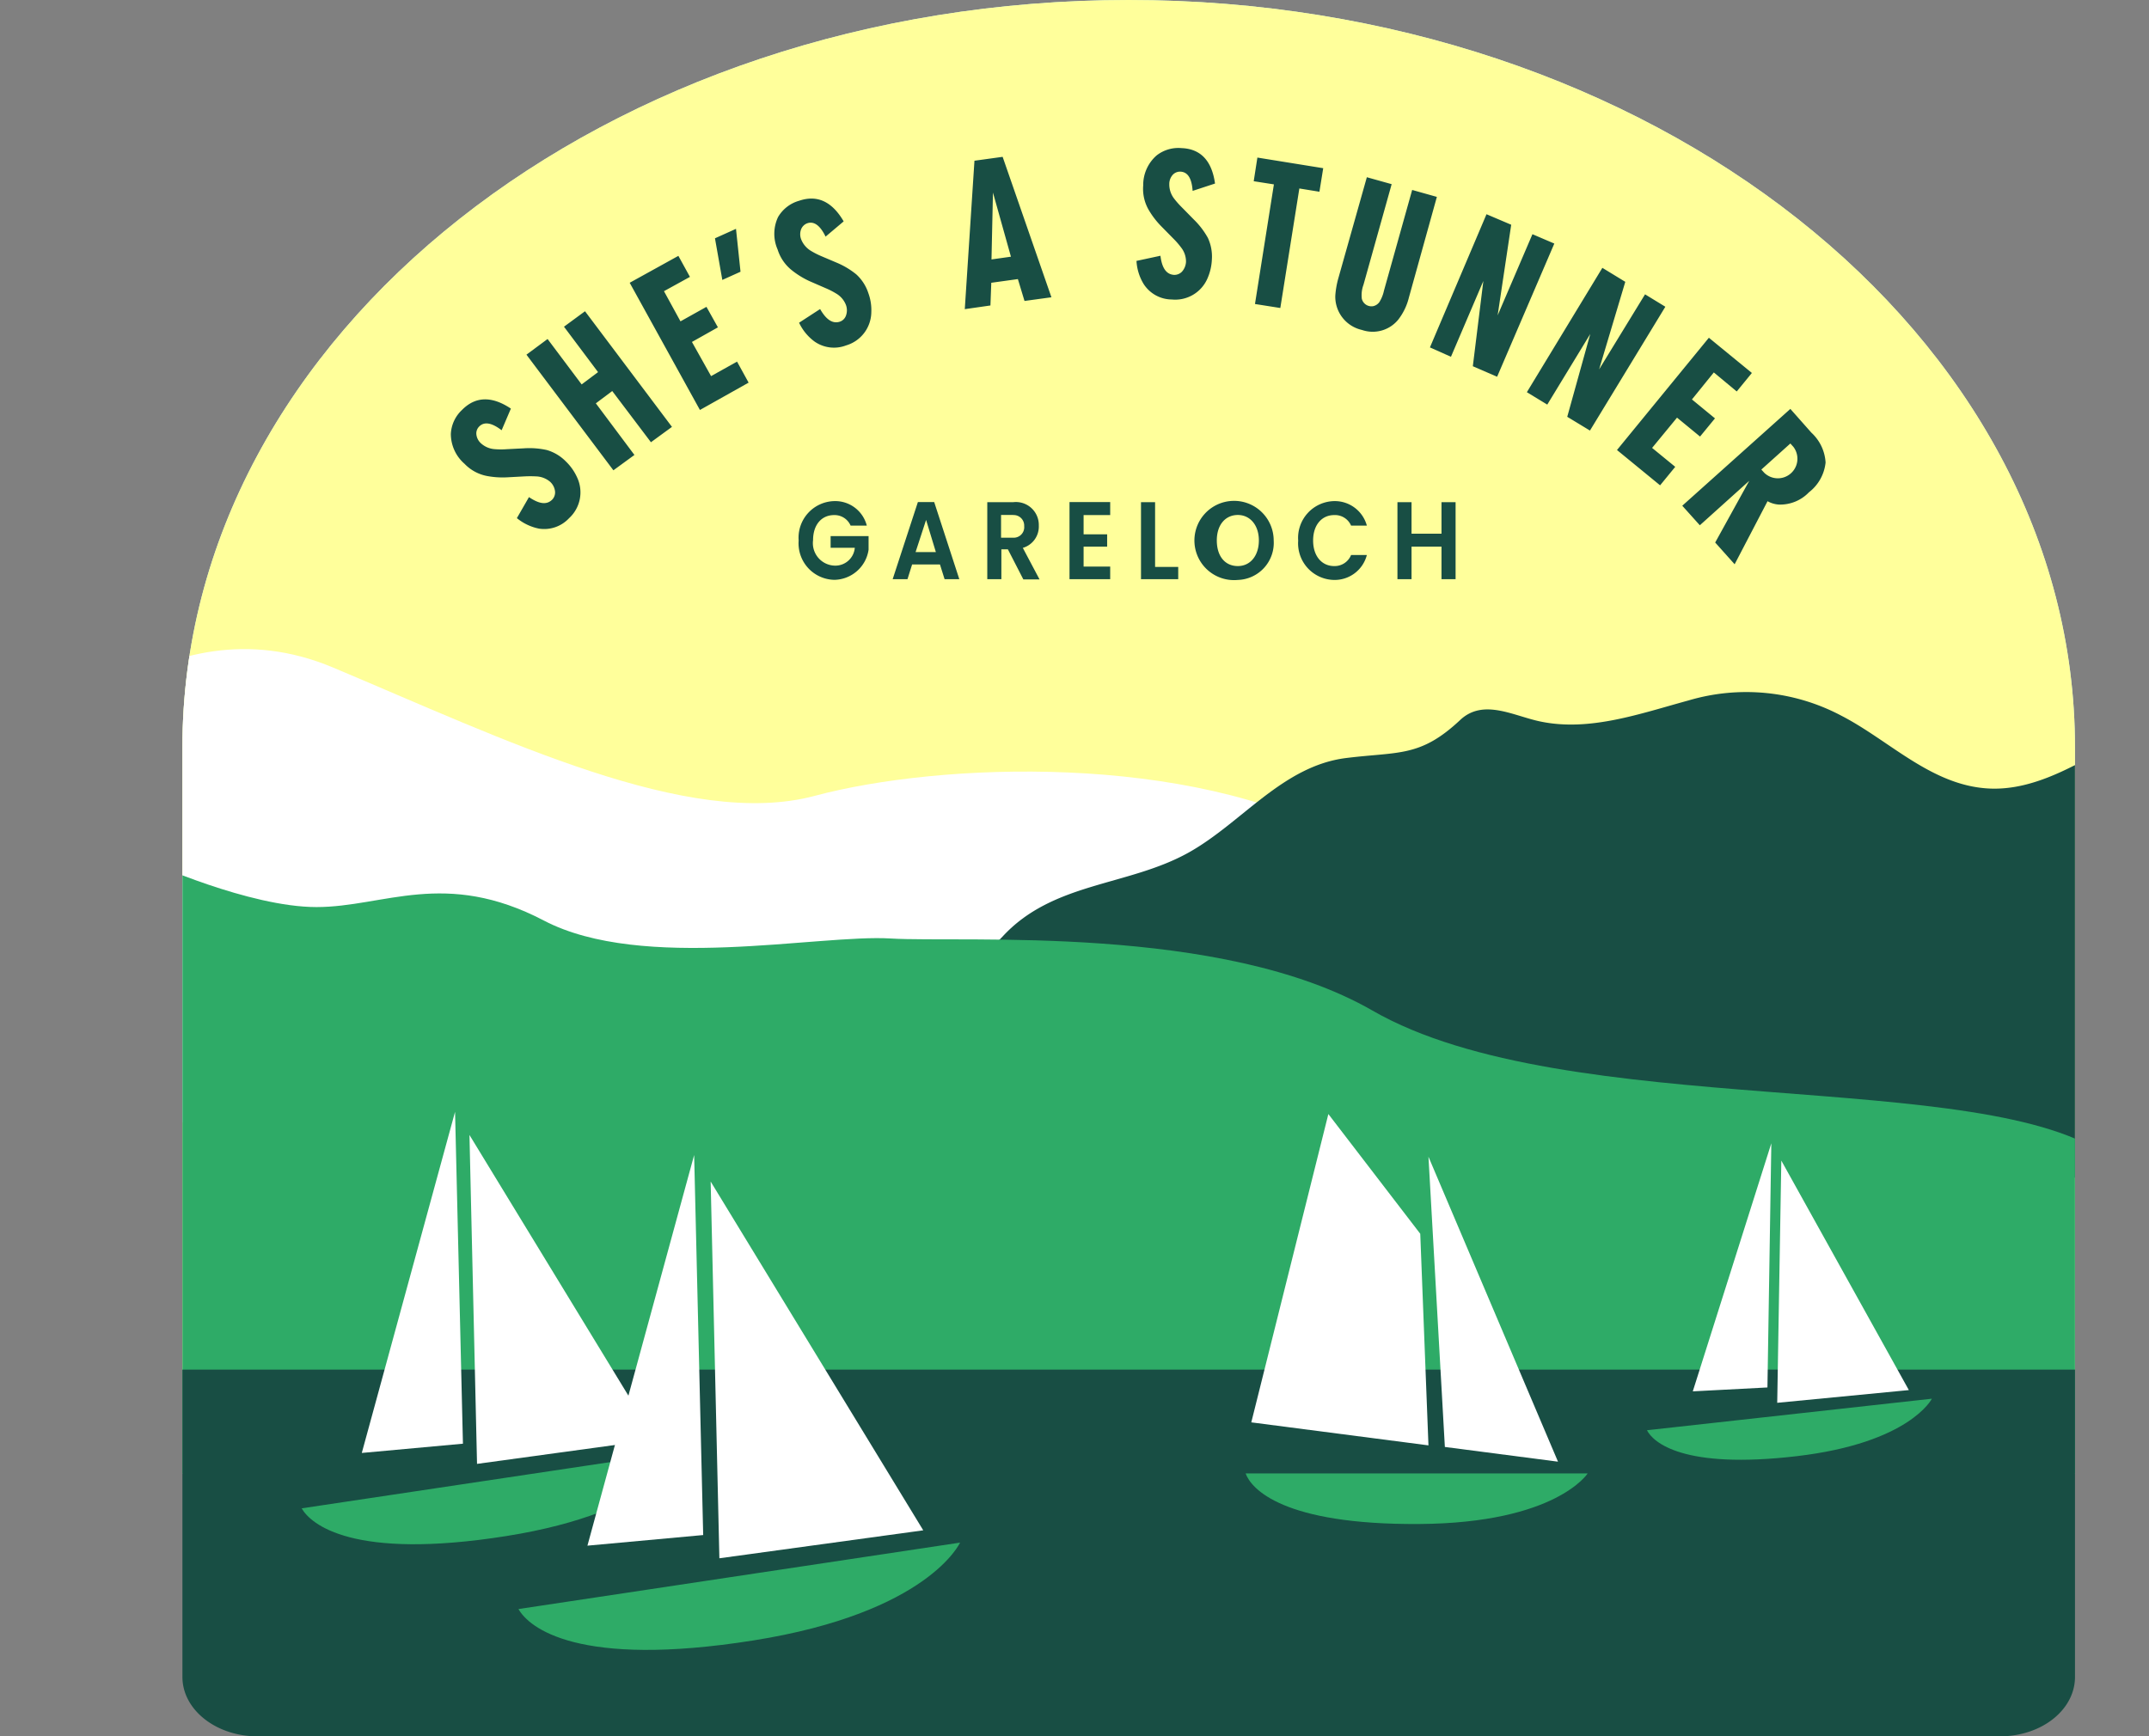 <svg xmlns="http://www.w3.org/2000/svg" width="204.39" height="165.18"><rect width="100%" height="100%" fill="#808080" stroke="none"/><defs><clipPath id="a"><path d="M197.35 71.1c0-39.27-40.3-71.1-90-71.1-49.71 0-90 31.83-90 71.1v69.07h180z" fill="none"/></clipPath></defs><path d="M197.35 71.1c0-39.27-40.3-71.1-90-71.1-49.71 0-90 31.83-90 71.1v69.07h180z" fill="#c5eded"/><path d="M107.36 142.86v-.53c-.02.17-.01.35 0 .53zM197.35 71.1c0-39.27-40.3-71.1-90-71.1-49.71 0-90 31.83-90 71.1v69.07h180z" fill="#ffff9b"/><g clip-path="url(#a)"><path d="M3 72.07s12.4-15.41 28.67-8.57 33.84 15.42 45.82 12.21 35.54-4.07 50.32 4.06l.63 36.63L0 105.27z" fill="#fff"/><path d="M202.05 69.66a5.72 5.72 0 0 1-2.32 1.85c-3.24 1.79-6.68 3.63-10.38 3.51-5.56-.19-9.57-4.54-14.23-6.94a19.3 19.3 0 0 0-14.51-1.45c-4.63 1.26-9.43 3-14.14 2-2.53-.53-5.39-2.2-7.59-.14-3.8 3.57-5.83 3-10.84 3.62-6.06.75-9.94 6.18-15 9-5.78 3.22-12.91 2.78-17.7 8a72.75 72.75 0 0 1-20.26 14.81l129.31 8.57c-.79-14.31-1.77-28.57-2.34-42.83z" fill="#184e44"/><path d="M14.26 82s9.42 4.29 15.84 4.29 12.21-3.64 21.62 1.28 26.11 1.29 33 1.71 31.46-1.41 45.82 6.86c18.52 10.66 58.51 5.28 70.08 14l-.92 30.26H13.21z" fill="#2eab67"/></g><path d="M17.35 130.29v29.24c0 3.12 3.2 5.65 7.15 5.65h165.69c4 0 7.16-2.53 7.16-5.65v-29.24zM82.44 50H80.9a1.66 1.66 0 0 0-1.57-1c-1.2 0-2 .93-2 2.39a2.14 2.14 0 0 0 2.09 2.42 1.86 1.86 0 0 0 1.88-1.7H79V51h3.61v1.3a3.35 3.35 0 0 1-3.25 2.86 3.47 3.47 0 0 1-3.4-3.74 3.48 3.48 0 0 1 3.4-3.75A3.1 3.1 0 0 1 82.44 50zM89.4 53.7h-2.65l-.44 1.4H84.9l2.4-7.34h1.55l2.39 7.34h-1.4zm-1.32-4.24l-1 3.06h1.93zM96.39 47.77A2.18 2.18 0 0 1 98.8 50a2.11 2.11 0 0 1-1.52 2.12l1.59 3h-1.54l-1.47-2.86h-.62v2.84H93.9v-7.33zm0 1.22h-1.18v2.16h1.12a1 1 0 0 0 1.08-1.1A1 1 0 0 0 96.33 49zM105.59 49h-2.53v1.83h2.24V52h-2.24v1.9h2.53v1.2h-3.87v-7.34h3.87zM109.86 47.77v6.16h2.2v1.17h-3.54v-7.33zM117.73 55.17a3.77 3.77 0 1 1 3.41-3.76 3.53 3.53 0 0 1-3.41 3.76zm0-1.32c1.2 0 2-1 2-2.44s-.83-2.42-2-2.42-2 .92-2 2.42.78 2.44 2 2.44zM126.91 47.67A3.16 3.16 0 0 1 130 50h-1.5a1.66 1.66 0 0 0-1.61-1c-1.16 0-2 .92-2 2.42s.84 2.43 2 2.43a1.68 1.68 0 0 0 1.61-1.05h1.5a3.16 3.16 0 0 1-3.13 2.37 3.48 3.48 0 0 1-3.4-3.74 3.5 3.5 0 0 1 3.44-3.76zM137.1 52h-2.85v3.1h-1.34v-7.33h1.34v3h2.85v-3h1.34v7.33h-1.34z" fill="#184e44"/><path fill="#fff" d="M169.42 110.41l-.39 23.04 12.52-1.21-12.13-21.83zM168.47 108.76l-.37 23.23-7.1.37 7.47-23.6z"/><path d="M156.64 136.06l27.1-3s-2.09 4.21-12.88 5.47-13.62-1.31-14.22-2.47z" fill="#2eab67"/><path fill="#fff" d="M126.34 105.98l8.74 11.39.78 20.13-16.85-2.19 7.33-29.33zM137.42 137.65l-1.56-27.61 12.32 29.01-10.76-1.4z"/><path d="M118.47 140.17H151s-3 4.72-16 4.81-16-3.35-16.53-4.81z" fill="#2eab67"/><path fill="#fff" d="M44.65 107.97l.72 31.29 16.94-2.32-17.66-28.97zM43.28 105.77l.75 31.57-9.62.88 8.87-32.45z"/><path d="M28.69 143.49L65.32 138s-2.59 5.82-17.19 8.13-18.57-1.13-19.44-2.64z" fill="#2eab67"/><path fill="#fff" d="M67.59 112.4l.83 35.84 19.39-2.66-20.22-33.18zM66.02 109.88l.86 36.15-11.01 1.01 10.15-37.16z"/><path d="M49.31 153.07l42-6.32s-3 6.67-19.68 9.31-21.32-1.22-22.32-2.99z" fill="#2eab67"/><path d="M48.59 38.87l-.88 2.06q-1.41-1.08-2.13-.36a.92.92 0 0 0-.27.78 1.33 1.33 0 0 0 .42.81 2.17 2.17 0 0 0 1.34.57 7.49 7.49 0 0 0 1.16 0l1.59-.08a7.62 7.62 0 0 1 2.18.16 4.14 4.14 0 0 1 1.81 1.08 4.88 4.88 0 0 1 1.07 1.51 3.33 3.33 0 0 1-.75 3.89 3.23 3.23 0 0 1-2.86 1 4.82 4.82 0 0 1-2.11-1l1.15-2c1 .68 1.71.75 2.22.23a1 1 0 0 0 .26-.77 1.46 1.46 0 0 0-.46-.91 2.16 2.16 0 0 0-1.33-.52 10.65 10.65 0 0 0-1.13 0l-1.67.09a8 8 0 0 1-1.89-.13 4 4 0 0 1-2.13-1.16 3.77 3.77 0 0 1-1.3-2.85A3.34 3.34 0 0 1 43.94 39c1.27-1.29 2.82-1.35 4.65-.13zM52.08 32.25l3.24 4.32 1.56-1.17-3.24-4.32 2-1.47 8.27 11-2 1.46-3.68-4.87-1.56 1.17 3.67 4.91-2 1.46-8.27-11zM59.89 26.9l4.63-2.56 1.1 2-2.47 1.36 1.57 2.87 2.47-1.38 1.09 1.95-2.47 1.39 1.82 3.25 2.47-1.38 1.1 2-4.63 2.6zM68 22.67l2-.9.43 4.08-1.73.78zM80.24 21.06l-1.72 1.45c-.51-1.06-1.1-1.49-1.74-1.27a1 1 0 0 0-.59.58 1.35 1.35 0 0 0 0 .93 2.24 2.24 0 0 0 .93 1.11 7.71 7.71 0 0 0 1 .51l1.46.62a7.55 7.55 0 0 1 1.87 1.12 4.17 4.17 0 0 1 1.14 1.78 4.69 4.69 0 0 1 .28 1.82 3.34 3.34 0 0 1-2.4 3.15 3.22 3.22 0 0 1-3-.37A4.7 4.7 0 0 1 76 30.7l2-1.3c.57 1 1.19 1.43 1.88 1.2a.93.93 0 0 0 .58-.58 1.46 1.46 0 0 0 0-1 2.16 2.16 0 0 0-.94-1.1 7.35 7.35 0 0 0-1-.51l-1.54-.67a8.16 8.16 0 0 1-1.63-1 4.07 4.07 0 0 1-1.39-2 3.73 3.73 0 0 1 .04-3.09 3.38 3.38 0 0 1 2-1.55c1.72-.59 3.14.07 4.24 1.96zM96.81 26.55l-2.53.35-.08 2.16-2.44.35.92-14.12 2.68-.37L100 28.28l-2.56.35zm-.66-2.13l-1.71-6.1-.14 6.36zM115.56 17.46l-2.13.7c-.08-1.19-.46-1.79-1.14-1.83a.94.94 0 0 0-.76.31 1.31 1.31 0 0 0-.32.86 2.2 2.2 0 0 0 .45 1.38 8.17 8.17 0 0 0 .78.88l1.11 1.13a7.51 7.51 0 0 1 1.33 1.74 4.22 4.22 0 0 1 .38 2.07 5 5 0 0 1-.42 1.79 3.34 3.34 0 0 1-3.4 2 3.2 3.2 0 0 1-2.66-1.46 4.7 4.7 0 0 1-.69-2.21l2.28-.49c.14 1.18.57 1.78 1.3 1.82a1 1 0 0 0 .75-.31 1.52 1.52 0 0 0 .38-.93 2.15 2.15 0 0 0-.47-1.37 7.38 7.38 0 0 0-.74-.85l-1.17-1.19a8 8 0 0 1-1.15-1.5 4 4 0 0 1-.54-2.36 3.73 3.73 0 0 1 1.27-2.85 3.36 3.36 0 0 1 2.38-.7c1.81.07 2.88 1.2 3.18 3.37zM125.85 16l-.36 2.24-1.91-.31-1.81 11.37-2.41-.38 1.8-11.38-1.92-.3.35-2.25zM134.31 18.07l2.35.66L134 28.3a5.61 5.61 0 0 1-1 2.09 3.13 3.13 0 0 1-3.46 1 3.24 3.24 0 0 1-2.54-3.27 8.21 8.21 0 0 1 .3-1.69l2.7-9.57 2.36.66-2.68 9.57a2.83 2.83 0 0 0-.16 1.32.94.94 0 0 0 1.11.71 1 1 0 0 0 .56-.38 3.39 3.39 0 0 0 .44-1.1zM141.38 20.38l2.35 1-1.29 8.62 3.31-7.72 2.08.89-5.44 12.67-2.31-1 1-8.11-3.08 7.21-2-.89zM152.4 25.48l2.18 1.33-2.49 8.33 4.37-7.14 1.93 1.18-7.17 11.78-2.16-1.31 2.19-7.88-4.09 6.72-1.94-1.18zM162.53 32.13l4.09 3.35-1.44 1.76-2.18-1.81-2.08 2.57 2.19 1.8-1.42 1.73-2.19-1.8-2.37 2.88 2.2 1.8-1.44 1.76-4.1-3.36zM170.28 38.9l2 2.26a4.18 4.18 0 0 1 1.35 2.84 4.11 4.11 0 0 1-1.58 2.83 3.79 3.79 0 0 1-2.86 1.17 2.55 2.55 0 0 1-1.08-.32l-3.13 6-1.85-2.07 3.24-5.87-4.7 4.23-1.67-1.86zm-2.76 5.77l.28.31a1.86 1.86 0 0 0 2.76-2.48l-.28-.31z" fill="#184e44"/></svg>